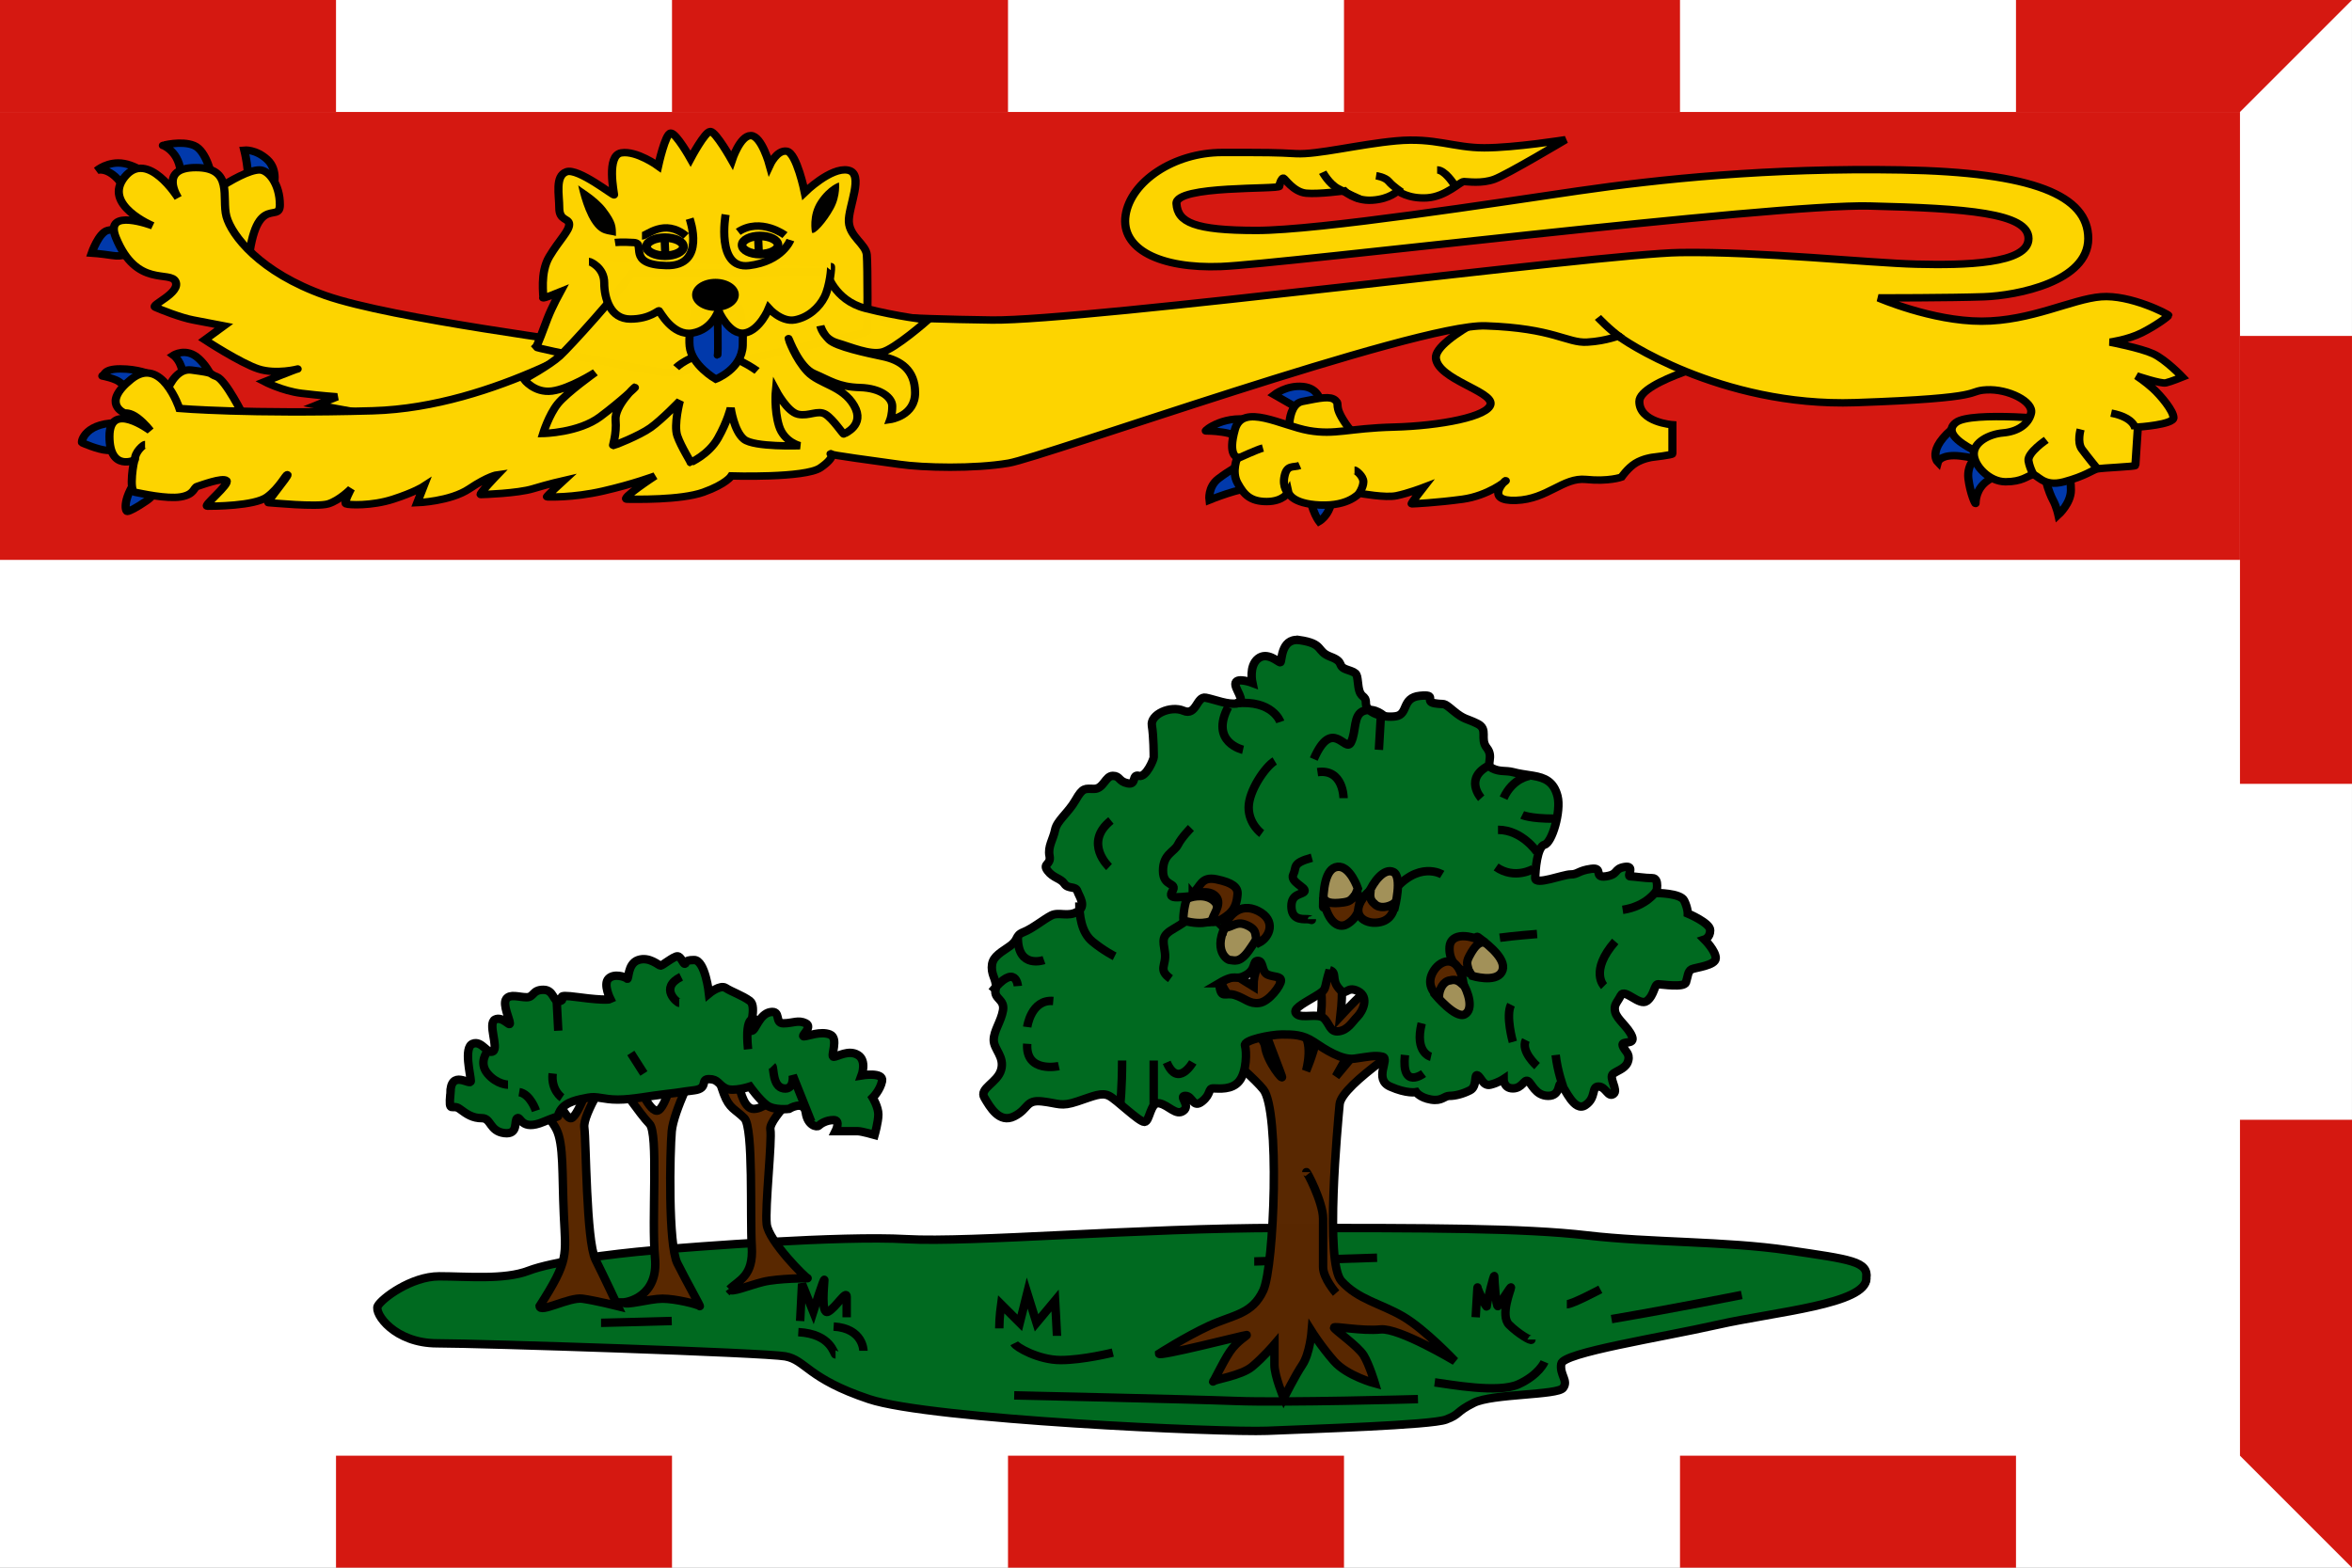 <?xml version="1.0" encoding="UTF-8" standalone="no"?>
<!-- Created with Sodipodi ("http://www.sodipodi.com/") -->
<svg
    xmlns:inkscape="http://www.inkscape.org/namespaces/inkscape"
    xmlns:rdf="http://www.w3.org/1999/02/22-rdf-syntax-ns#"
    xmlns="http://www.w3.org/2000/svg"
    xmlns:cc="http://creativecommons.org/ns#"
    xmlns:dc="http://purl.org/dc/elements/1.1/"
    xmlns:sodipodi="http://sodipodi.sourceforge.net/DTD/sodipodi-0.dtd"
    id="svg548"
    sodipodi:docname="_svgclean2.svg"
    viewBox="0 0 744.1 496.07"
    sodipodi:version="0.32"
    version="1.1"
    inkscape:version="0.48.3.1 r9886"
  >
  <rect x="0" y="0" width="744.1" height="496.07" fill="#808080" stroke="none"/>
  <sodipodi:namedview
      id="base"
      inkscape:window-width="674"
      inkscape:window-x="0"
      inkscape:window-y="0"
      snaptogrid="false"
      inkscape:window-maximized="0"
      inkscape:zoom="0.91470239"
      showgrid="false"
      inkscape:current-layer="svg548"
      inkscape:cx="297.63779"
      inkscape:cy="-357.86998"
      inkscape:window-height="645"
  />
  <rect
      id="rect687"
      style="fill-rule:evenodd;stroke-width:1pt;fill:#ffffff"
      height="496.06"
      width="744.09"
      y="0"
      x="1.0207e-12"
  />
  <g
      id="g819"
      transform="matrix(2 0 0 2 0 -14.173)"
    >
    <rect
        id="rect807"
        style="fill-rule:evenodd;stroke-width:1pt;fill:#d51810;fill-opacity:.996"
        height="17.717"
        width="53.15"
        y="237.4"
        x="53.15"
    />
    <rect
        id="rect808"
        style="fill-rule:evenodd;stroke-width:1pt;fill:#d51810;fill-opacity:.996"
        height="17.717"
        width="53.15"
        y="237.4"
        x="159.45"
    />
    <rect
        id="rect809"
        style="fill-rule:evenodd;stroke-width:1pt;fill:#d51810;fill-opacity:.996"
        height="17.717"
        width="53.15"
        y="237.4"
        x="265.75"
    />
    <path
        id="path811"
        inkscape:connector-curvature="0"
        sodipodi:nodetypes="ccccc"
        style="fill-rule:evenodd;stroke-width:1pt;fill:#d51810;fill-opacity:.996"
        d="m354.33 184.25v53.15l17.72 17.72v-70.87h-17.72z"
    />
    <rect
        id="rect812"
        style="fill-rule:evenodd;stroke-width:1pt;fill:#d51810;fill-opacity:.996"
        height="70.866"
        width="17.717"
        y="60.236"
        x="354.33"
    />
    <path
        id="path814"
        style="fill-rule:evenodd;stroke-width:1pt;fill:#d51810;fill-opacity:.996"
        d="m318.9-28.346v17.716h35.43l17.72-17.716h-53.15z"
        sodipodi:nodetypes="ccccc"
        inkscape:connector-curvature="0"
        transform="translate(-3.8147e-4,35.433)"
    />
    <rect
        id="rect815"
        style="fill-rule:evenodd;stroke-width:1pt;fill:#d51810;fill-opacity:.996"
        height="17.717"
        width="53.15"
        y="7.087"
        x="212.6"
    />
    <rect
        id="rect816"
        style="fill-rule:evenodd;stroke-width:1pt;fill:#d51810;fill-opacity:.996"
        height="17.717"
        width="53.15"
        y="7.087"
        x="106.3"
    />
    <rect
        id="rect817"
        style="fill-rule:evenodd;stroke-width:1pt;fill:#d51810;fill-opacity:.996"
        height="17.717"
        width="53.15"
        y="7.087"
        x="-0"
    />
    <rect
        id="rect818"
        style="fill-rule:evenodd;stroke-width:1pt;fill:#d51810;fill-opacity:.996"
        height="70.866"
        width="354.33"
        y="24.803"
        x="-0"
    />
  </g
  >
  <g
      id="g605"
      transform="matrix(1.933 0 0 1.769 .832 6.648)"
    >
    <path
        id="path595"
        style="fill-rule:evenodd;stroke:#000000;stroke-width:1pt;fill:#0139ab"
        inkscape:connector-curvature="0"
        d="m333.8 77.447c0 3.532 1.18 7.065 1.77 8.242 0.59 1.178 0.88 2.649 0.88 2.649s2.06-2.06 2.06-4.415-0.59-5.593-0.59-5.593"
    />
    <path
        id="path594"
        style="fill-rule:evenodd;stroke:#000000;stroke-width:1pt;fill:#0139ab"
        inkscape:connector-curvature="0"
        d="m323.21 77.447c0 0.295-1.77 1.766-1.48 4.415 0.3 2.65 1.18 4.71 1.18 4.416s0-2.649 2.06-4.121 5.3-2.355 5.3-2.355"
    />
    <path
        id="path593"
        style="fill-rule:evenodd;stroke:#000000;stroke-width:1pt;fill:#0139ab"
        inkscape:connector-curvature="0"
        d="m321.14 71.266c-6.76 5.004-4.41 7.653-4.41 7.653s0.29-1.177 2.65-1.177c2.35 0 6.77 1.471 6.77 1.471"
    />
    <path
        id="path592"
        style="fill-rule:evenodd;stroke:#000000;stroke-width:1pt;fill:#0139ab"
        inkscape:connector-curvature="0"
        d="m214 81.862c-0.59 4.71 1.47 7.654 1.47 7.654s2.35-1.472 2.06-5.299c-0.29-3.826-1.77-5.887-1.77-5.887"
    />
    <path
        id="path591"
        style="fill-rule:evenodd;stroke:#000000;stroke-width:1pt;fill:#0139ab"
        inkscape:connector-curvature="0"
        d="m203.4 78.919c-0.29 0-2.65 1.472-4.41 2.943-1.77 1.472-1.48 3.827-1.48 3.827s5.3-2.355 7.07-2.06c1.76 0.294 2.65 1.471 2.65 1.471"
    />
    <path
        id="path590"
        style="fill-rule:evenodd;stroke:#000000;stroke-width:1pt;fill:#0139ab"
        inkscape:connector-curvature="0"
        d="m205.17 71.56c-5.01-1.472-8.54 1.766-8.24 1.766 0.29 0 5 0 5.88 1.766 0.89 1.766 3.24 3.827 3.24 3.827"
    />
    <path
        id="path589"
        style="fill-rule:evenodd;stroke:#000000;stroke-width:1pt;fill:#0139ab"
        inkscape:connector-curvature="0"
        d="m216.06 68.028c-0.59 0-0.59-2.355-3.24-2.65-2.65-0.294-4.71 1.472-4.71 1.472s5.59 3.533 5.89 3.533c0.29 0 2.06-1.767 2.06-2.355z"
    />
    <path
        id="path604"
        style="fill-rule:evenodd;stroke:#000000;stroke-width:1pt;fill:#0139ab"
        inkscape:connector-curvature="0"
        d="m40.068 29.652c0.416-2.497-0.521-6.556-0.521-6.556s1.873-0.208 3.747 1.665c1.873 1.873 1.04 4.891 1.04 4.891"
    />
    <path
        id="path603"
        style="fill-rule:evenodd;stroke:#000000;stroke-width:1pt;fill:#0139ab"
        inkscape:connector-curvature="0"
        d="m29.14 28.716c0.416-5.1-2.81-6.453-2.914-6.453s3.018-0.936 5.1 0c2.081 0.937 2.914 5.62 2.914 5.62"
    />
    <path
        id="path602"
        style="fill-rule:evenodd;stroke:#000000;stroke-width:1pt;fill:#0139ab"
        inkscape:connector-curvature="0"
        d="m20.19 30.277c-2.498-4.579-4.787-3.539-4.787-3.539s1.873-1.769 4.475-1.248c2.601 0.52 4.891 2.914 4.891 2.81"
    />
    <path
        id="path601"
        style="fill-rule:evenodd;stroke:#000000;stroke-width:1pt;fill:#0139ab"
        inkscape:connector-curvature="0"
        d="m22.688 40.476c-2.29 1.249-2.914 1.769-4.788 1.457-1.873-0.312-3.33-0.416-3.33-0.416s1.145-3.643 2.602-4.059 4.059-0.312 4.059-0.312"
    />
    <path
        id="path596"
        style="fill-rule:evenodd;stroke:#000000;stroke-width:1pt;fill:#0139ab"
        inkscape:connector-curvature="0"
        d="m29.436 63.318c0-2.355-1.472-3.532-1.472-3.532s2.061-1.472 4.121 0.588c2.061 2.061 2.944 5.299 2.944 5.299"
    />
    <path
        id="path600"
        style="fill-rule:evenodd;stroke:#000000;stroke-width:1pt;fill:#0139ab"
        inkscape:connector-curvature="0"
        d="m20.918 66.598c-0.104 0-1.04-1.77-2.393-2.394s-2.602-0.728-2.186-0.728c0.417 0 0-1.249 2.914-1.249s4.787 0.936 4.787 0.936"
    />
    <path
        id="path599"
        style="fill-rule:evenodd;stroke:#000000;stroke-width:1pt;fill:#0139ab"
        inkscape:connector-curvature="0"
        d="m19.774 71.906c-6.349-0.417-6.973 3.434-6.765 3.538s2.602 1.249 4.059 1.353 2.706 0 2.706 0"
    />
    <path
        id="path598"
        style="fill-rule:evenodd;stroke:#000000;stroke-width:1pt;fill:#0139ab"
        inkscape:connector-curvature="0"
        d="m22.688 80.856c-3.227 4.475-2.602 6.868-2.29 6.868s1.457-0.624 3.122-1.873 2.81-3.643 2.81-3.643"
    />
    <path
        id="path597"
        inkscape:connector-curvature="0"
        sodipodi:nodetypes="cccc"
        style="fill-rule:evenodd;stroke:#000000;stroke-width:1pt;fill:#fdd400"
        d="m25.315 71.266c0.294 0 1.472-9.42 5.593-8.831s2.649 0.589 4.121 1.177c1.471 0.589 4.415 7.065 4.415 7.065"
    />
    <path
        id="path577"
        inkscape:connector-curvature="0"
        sodipodi:nodetypes="ccc"
        style="fill-rule:evenodd;stroke:#000000;stroke-width:1pt;fill:#fdd400"
        d="m322.62 76.799c-0.62-0.416-5.41-2.914-2.91-4.995 2.49-2.082 17.27-0.417 17.27-0.417"
    />
    <path
        id="path578"
        style="fill-rule:evenodd;stroke:#000000;stroke-width:1pt;fill:#fdd400"
        inkscape:connector-curvature="0"
        d="m225.42 76.175c-1.67-0.625-3.54-0.833-5.62-4.163s-0.83-3.33-1.67-4.163c-0.83-0.833-2.49-0.416-5.41 0.208-2.91 0.625-2.08 7.285-2.08 7.285"
    />
    <path
        id="path579"
        style="fill-rule:evenodd;stroke:#000000;stroke-width:1pt;fill:#fdd400"
        inkscape:connector-curvature="0"
        d="m250.19 49.116c-1.67 0.625-16.03 7.493-15.61 11.24 0.41 3.746 9.16 5.828 8.95 8.117-0.21 2.29-8.33 3.955-15.82 4.163s-9.58 1.457-13.95 0.625c-4.37-0.833-10.82-4.996-12.07-0.209-1.25 4.788 0.42 4.996 0.42 4.996s-1.04 2.498 0 4.579 2.08 3.33 4.78 3.33c2.71 0 3.54-1.665 3.54-1.665s0.42 2.082 5.21 2.29c4.78 0.208 6.24-2.082 6.45-2.082s4.16 0.833 6.03 0.417c1.88-0.417 4.38-1.457 4.38-1.457s-2.09 2.914-1.88 2.914 4.16-0.209 8.33-0.833c4.16-0.624 7.28-3.33 7.07-3.33-0.2 0-3.53 3.746 1.67 3.538s7.7-4.163 11.45-3.746c3.74 0.416 5.82-0.417 5.82-0.417s1.05-1.665 2.3-2.497c1.24-0.833 2.7-1.041 2.7-1.041s3.33-0.416 3.33-0.624v-5.204s-5.41-0.416-5.41-4.163c0-3.746 14.57-7.701 14.57-7.701l-32.26-11.24z"
    />
    <path
        id="path587"
        inkscape:connector-curvature="0"
        sodipodi:nodetypes="cccc"
        style="fill-rule:evenodd;stroke:#000000;stroke-width:1pt;fill:#fdd400"
        d="m39.963 46.618c0.833-17.067 5.412-9.99 5.412-13.737s-1.873-6.244-3.33-6.244c-3.331 0-11.656 7.077-11.656 7.077"
    />
    <path
        id="path572"
        inkscape:connector-curvature="0"
        sodipodi:nodetypes="cccccccsccccccccccccc"
        style="fill-rule:evenodd;stroke:#000000;stroke-width:1pt;fill:#fdd400"
        d="m98.035 58.274c-2.081-0.623-34.343-4.994-45.167-9.157-10.823-4.163-15.402-10.823-16.235-14.153-0.833-3.331 1.249-8.742-4.995-8.742-6.245 0-2.914 5.411-2.914 5.411s-4.996-8.742-8.742-3.746c-3.747 4.995 4.579 8.742 4.579 8.742s-8.055-3.354-6.036 2.081c3.393 9.135 8.95 5.828 9.782 7.91 0.833 2.081-4.163 4.162-3.33 4.579 0.833 0.416 4.163 1.873 6.244 2.289 2.082 0.417 4.996 1.041 4.996 1.041l-3.122 2.497s5.828 4.162 8.742 5.203 6.66 0 6.452 0-5.412 2.29-5.412 2.29 2.914 1.665 6.036 2.081c3.123 0.416 5.828 0.624 5.828 0.624l-3.33 1.458 44.959 8.95 1.665-19.358z"
    />
    <path
        id="path573"
        style="fill-rule:evenodd;stroke:#000000;stroke-width:1pt;fill:#fdd400"
        inkscape:connector-curvature="0"
        d="m100.95 54.944c-1.042 0.208-20.191 14.154-40.381 14.778-20.189 0.625-31.637-0.416-31.637-0.416s-2.914-9.575-7.91-5.204c-4.995 4.371-1.04 6.036-1.04 6.036s0.832-0.208 2.081 0.833 2.081 2.29 2.081 2.29-6.66-5.412-6.66 1.04c0 6.453 4.371 4.163 4.163 4.163s-1.041 5.62 0 5.828 5.203 1.249 7.493 0.833c2.29-0.417 2.081-1.665 2.706-1.873 0.624-0.209 4.163-1.666 4.787-1.041 0.625 0.624-3.955 4.579-3.122 4.579s7.701 0 9.783-1.665c2.081-1.665 3.122-4.163 3.33-3.955s-3.538 4.996-3.122 4.996 7.909 0.832 9.782 0.208c1.874-0.625 3.747-2.706 3.747-2.706s-1.249 2.498-0.833 2.706c0.417 0.208 4.163 0.416 7.702-0.833 3.538-1.249 4.995-2.289 4.995-2.289l-1.041 2.914s5.412-0.209 8.534-2.498c3.122-2.29 4.579-2.498 4.579-2.498s-3.122 3.538-2.705 3.538c0.416 0 6.036-0.208 8.533-1.04 2.498-0.833 4.996-1.457 4.996-1.457s-2.914 2.914-2.706 2.914 4.163 0.208 9.158-1.041c4.997-1.249 8.537-2.706 8.537-2.706s-5.83 4.163-4.58 4.163 8.74 0.208 12.49-1.249c3.74-1.457 4.58-2.914 4.58-2.914s12.07 0.417 14.57-1.457c2.49-1.873 1.87-2.706 1.66-2.497-0.21 0.208 7.29 1.248 11.24 1.873 3.96 0.624 12.28 0.832 17.9-0.208 5.62-1.041 66.81-24.977 78.05-24.561s13.33 3.122 16.65 2.914c3.34-0.208 5.21-1.249 5.21-1.041s16.44 12.697 38.71 11.864c22.28-0.832 17.9-2.081 21.44-2.289s7.7 2.081 7.29 4.162c-0.42 2.082-2.29 3.331-4.58 3.539s-4.79 1.665-4.79 3.747c0 2.081 2.5 4.995 5.2 4.995 2.71 0 3.54-1.041 4.38-1.249 0.83-0.208 1.66 2.29 5.2 1.249s4.58-2.081 5.41-2.29c0.83-0.208 6.25-0.416 6.25-0.624s0.41-6.869 0.41-6.869 5.83-0.416 5.83-1.665-2.08-3.955-3.33-5.203c-1.25-1.249-2.71-2.29-2.71-2.29s3.96 1.457 4.79 1.249 2.71-1.041 2.71-1.041-2.71-3.122-4.79-4.163c-2.08-1.04-7.08-2.081-7.08-2.081s2.92-0.416 5.21-1.665c2.28-1.249 4.37-2.914 4.37-3.123 0-0.208-6.25-3.746-11.03-3.33-4.79 0.417-11.45 4.371-19.57 4.371s-16.86-4.163-16.86-4.163 11.86 0 17.28-0.208c5.41-0.208 17.06-2.706 17.06-10.407s-8.95-11.864-30.59-12.28c-21.65-0.417-39.76 1.665-52.87 3.746-13.11 2.082-42.46 7.077-52.66 7.077s-12.91-1.457-13.11-4.787c-0.21-3.33 16.86-2.498 16.86-3.122 0-0.625 0.41-1.457 0.62-1.457s1.66 2.498 3.75 2.706c2.08 0.208 6.24-0.417 6.24-0.417s1.67 1.874 4.58 1.665c2.91-0.208 4.16-1.665 4.16-1.665s1.67 1.457 4.79 1.249 5.41-2.914 6.04-2.914c0.62 0 2.91 0.416 4.99-0.416 2.08-0.833 11.66-7.077 11.66-7.077s-8.33 1.457-13.32 1.457c-5 0-8.12-1.873-14.37-1.249-6.24 0.625-12.9 2.498-16.44 2.29s-4.16-0.208-12.07-0.208-14.99 5.203-15.82 11.239 5.62 9.575 15.61 9.159c9.99-0.417 90.33-11.24 106.15-10.824s26.02 1.249 26.02 5.828-10.61 4.787-18.32 4.579c-7.7-0.208-25.6-2.289-38.71-2.081s-97.41 12.28-112.6 12.072c-15.2-0.208-24.57-1.041-24.57-1.249s-36.42 3.122-36.42 2.706z"
    />
    <path
        id="path554"
        inkscape:connector-curvature="0"
        sodipodi:nodetypes="ccccccccccccccccccccccccc"
        style="fill-rule:evenodd;stroke:#000000;stroke-width:1pt;fill:#fdd400;fill-opacity:.996"
        d="m87.277 58.318c0.294-0.295 1.177-3.091 1.913-5.152 0.736-2.06 2.061-4.709 2.061-4.709s-2.944 1.324-2.797 1.03c0.148-0.294-0.588-4.415 1.031-7.359s3.237-4.562 3.237-5.74c0-1.177-1.618-0.589-1.618-2.944 0-2.354-0.736-5.74 1.177-6.475 1.913-0.736 7.799 4.415 7.799 4.121 0-0.295-1.323-7.065 1.18-7.506 2.5-0.442 6.03 2.354 6.03 2.354s1.18-5.887 2.06-5.887c0.89 0 3.24 4.563 3.24 4.563s2.36-4.857 3.24-4.857 3.53 5.151 3.53 5.151 1.33-4.415 3.09-4.415c1.77 0 3.09 5.298 3.09 5.298s1.18-2.796 2.8-2.502c1.62 0.295 2.94 7.359 2.94 7.359s4.27-4.562 7.07-3.974c2.79 0.589 0 6.623 0.15 9.272 0.14 2.65 2.79 3.974 2.94 5.888 0.15 1.913 0.15 13.834 0 13.834s-29.58 7.654-32.97 7.212c-3.38-0.441-21.046-4.268-21.193-4.562z"
    />
    <path
        id="path552"
        inkscape:connector-curvature="0"
        sodipodi:nodetypes="ccccccccccccccccccccccccccccccccccccccccc"
        style="fill-rule:evenodd;stroke:#000000;stroke-width:1pt;fill:#fdd400;fill-opacity:.996"
        d="m102.93 45.164c-2.09 3.436-10.099 13.115-11.764 14.78s-5.828 4.163-5.828 4.163 1.665 2.497 4.579 2.081 7.077-3.33 7.077-3.33-4.683 3.64-6.14 5.618c-1.457 1.977-2.394 5.307-2.394 5.307s5.828-0.104 9.367-3.018c3.533-2.914 5.833-5.307 5.723-5.307-0.1 0-3.43 3.434-3.23 5.932 0.21 2.497-0.516 4.579-0.412 4.579 0.102 0 4.272-1.769 6.142-3.227 1.87-1.456 4.79-4.787 4.79-4.787s-1.04 4.267-0.42 6.245c0.62 1.977 2.29 4.787 2.18 4.787-0.1 0 2.92-1.353 4.48-4.371s2.08-5.412 2.08-5.412 0.52 4.163 2.19 5.62c1.66 1.457 9.15 1.145 9.15 1.145s-2.6-0.625-3.43-3.539-0.52-6.348-0.52-6.348 1.87 3.851 3.64 4.267 3.23-0.833 4.48 0c1.25 0.832 2.91 3.642 3.02 3.538 0.1-0.104 3.53-1.561 1.66-5.099-1.87-3.539-5.62-3.747-7.6-6.036-1.97-2.29-3.12-5.828-3.12-5.932s1.67 5.099 4.17 6.244c2.49 1.145 3.95 2.394 7.49 2.498s5.31 1.873 5.31 3.33-0.32 2.394-0.32 2.394 4.06-0.625 4.06-4.788-2.5-5.828-5.2-6.452c-2.71-0.625-7.7-1.769-8.85-3.018-1.14-1.249-1.45-2.498-1.45-2.498s0.41 2.29 2.7 3.018c2.29 0.729 5.31 2.186 7.39 1.665 2.08-0.52 7.49-5.724 7.49-5.724s-4.99-0.624-10.2-2.081c-5.2-1.457-6.4-6.552-6.4-6.552l-31.89 0.308z"
    />
    <path
        id="path568"
        style="stroke:#000000;stroke-width:1pt;fill:none"
        inkscape:connector-curvature="0"
        d="m110.24 61.997s2.2-2.355 5.74-2.502c3.53-0.147 7.5 3.091 7.5 3.091"
    />
    <path
        id="path566"
        inkscape:connector-curvature="0"
        style="fill-rule:evenodd;stroke:#000000;stroke-width:1pt;fill:#0139ab"
        transform="translate(-.147 -.736)"
        d="m113.62 52.725c0 0.441-1.32 2.796-1.03 6.181 0.3 3.386 4.27 5.888 4.27 5.888s4.27-1.767 4.42-6.035c0.14-4.268-0.59-6.623-0.59-6.623l-7.07 0.589z"
    />
    <path
        id="path567"
        inkscape:connector-curvature="0"
        style="stroke:#000000;stroke-width:1.25;stroke-linecap:round;fill:none"
        transform="translate(.442 .147)"
        d="m116.56 51.989s0.15 7.653 0 7.653"
    />
    <path
        id="path553"
        style="fill-rule:evenodd;stroke:#000000;stroke-width:1pt;fill:#fdd400;fill-opacity:.996"
        d="m95.96 43.011c0.148 0 2.502 1.03 2.502 3.827 0 2.796 1.031 6.476 4.268 6.476 3.24 0 4.56-1.619 4.71-1.472s2.21 4.562 5.45 3.974c3.23-0.589 4.26-3.974 4.26-3.974s1.77 4.415 4.27 3.974c2.5-0.442 3.98-4.416 3.98-4.416s2.06 2.502 4.26 2.061c2.21-0.442 3.98-2.208 4.86-4.121 0.88-1.914 1.18-5.446 1.03-5.446"
        sodipodi:nodetypes="ccccccccccc"
        inkscape:connector-curvature="0"
        transform="translate(0,-3.0518e-5)"
    />
    <path
        id="path555"
        style="stroke:#000000;stroke-width:1pt;fill:none"
        inkscape:connector-curvature="0"
        d="m112.44 35.358s2.8 8.536-3.82 8.389-3.24-3.974-5.3-4.121-3.09 0-3.09 0"
    />
    <path
        id="path556"
        style="stroke:#000000;stroke-width:1pt;fill:none"
        inkscape:connector-curvature="0"
        d="m118.33 34.622s-1.62 9.861 3.83 9.125c5.44-0.736 6.77-4.563 6.77-4.563"
    />
    <path
        id="path557"
        inkscape:connector-curvature="0"
        sodipodi:nodetypes="ccccc"
        style="fill-rule:evenodd;fill:#000000;fill-opacity:.996"
        d="m94.194 29.324s0.736 4.121 2.208 6.623 2.649 2.06 3.978 2.501c0-1.766 0-2.502-1.623-4.856-1.619-2.355-4.563-3.974-4.563-4.268z"
    />
    <path
        id="path558"
        style="fill-rule:evenodd;fill:#000000;fill-opacity:.996"
        inkscape:connector-curvature="0"
        d="m132.46 37.86c0-0.147-0.59-3.091 1.03-5.74s3.39-3.238 3.39-3.238 0.29 2.355-0.89 4.71c-1.17 2.354-3.09 4.709-3.53 4.268z"
    />
    <path
        id="path559"
        inkscape:connector-curvature="0"
        sodipodi:nodetypes="cc"
        style="stroke:#000000;stroke-width:1pt;fill:none"
        d="m104.64 38.448c0.74 0 3.68-3.238 7.22 0"
    />
    <path
        id="path560"
        inkscape:connector-curvature="0"
        sodipodi:nodetypes="cc"
        style="stroke:#000000;stroke-width:1pt;fill:none"
        d="m120.39 37.713c3.68-2.649 7.65 0.588 7.65 0.588"
    />
    <path
        id="path570"
        inkscape:connector-curvature="0"
        style="stroke:#000000;stroke-width:1pt;fill:none"
        transform="matrix(1.079,0,0,1.158,-8.637,-7.31)"
        d="m111.27 41.171c0 0.772-1.26 1.399-2.8 1.399s-2.8-0.627-2.8-1.399c0-0.771 1.26-1.398 2.8-1.398s2.8 0.627 2.8 1.398z"
    />
    <path
        id="path571"
        inkscape:connector-curvature="0"
        style="stroke:#000000;stroke-width:1pt;fill:none"
        transform="matrix(1.053,0,0,1.158,9.745,-7.604)"
        d="m111.27 41.171c0 0.772-1.26 1.399-2.8 1.399s-2.8-0.627-2.8-1.399c0-0.771 1.26-1.398 2.8-1.398s2.8 0.627 2.8 1.398z"
    />
    <path
        id="path564"
        style="stroke:#000000;stroke-width:1pt;fill:none"
        inkscape:connector-curvature="0"
        d="m108.32 38.301c0 0.147 0.15 3.827 0.15 3.827"
    />
    <path
        id="path565"
        style="stroke:#000000;stroke-width:1pt;fill:none"
        inkscape:connector-curvature="0"
        d="m123.63 38.154 0.15 3.68"
    />
    <path
        id="path569"
        sodipodi:rx="4.3417702"
        sodipodi:ry="3.3115389"
        style="fill-rule:evenodd;fill:#000000"
        sodipodi:type="arc"
        d="m123.48 49.413c0 1.829-1.944 3.312-4.342 3.312s-4.342-1.483-4.342-3.312 1.944-3.312 4.342-3.312 4.342 1.483 4.342 3.312z"
        transform="matrix(.881 0 0 .867 11.707 6.146)"
        sodipodi:cy="49.413345"
        sodipodi:cx="119.14111"
    />
    <path
        id="path574"
        style="stroke:#000000;stroke-width:1pt;fill:none"
        inkscape:connector-curvature="0"
        d="m340.1 73.052s-0.62 2.29 0.21 3.539 2.71 3.747 2.71 3.747"
    />
    <path
        id="path575"
        style="stroke:#000000;stroke-width:1pt;fill:none"
        inkscape:connector-curvature="0"
        d="m334.48 74.926s-3.12 2.289-2.91 3.746 1.04 2.914 1.04 2.914"
    />
    <path
        id="path576"
        style="stroke:#000000;stroke-width:1pt;fill:none"
        inkscape:connector-curvature="0"
        d="m345.1 70.138c3.96 0.833 3.96 2.914 3.96 2.914"
    />
    <path
        id="path580"
        style="stroke:#000000;stroke-width:1pt;fill:none"
        inkscape:connector-curvature="0"
        d="m206.27 76.383c-0.83 0.208-4.16 1.873-4.16 1.873"
    />
    <path
        id="path581"
        style="stroke:#000000;stroke-width:1pt;fill:none"
        inkscape:connector-curvature="0"
        d="m212.3 79.505c-1.04 0.416-2.08-0.208-2.49 1.873-0.42 2.082 0.62 3.122 0.62 3.122"
    />
    <path
        id="path582"
        style="stroke:#000000;stroke-width:1pt;fill:none"
        inkscape:connector-curvature="0"
        d="m221.26 80.338c0.2 0 1.45 1.04 1.45 2.081s-0.83 2.289-0.83 2.289"
    />
    <path
        id="path583"
        style="stroke:#000000;stroke-width:1pt;fill:none"
        inkscape:connector-curvature="0"
        d="m216.05 27.053s1.04 2.082 2.5 2.914c1.46 0.833 3.54 1.873 3.54 1.873"
    />
    <path
        id="path584"
        style="stroke:#000000;stroke-width:1pt;fill:none"
        inkscape:connector-curvature="0"
        d="m224.79 27.678s1.46 0.208 2.09 1.04c0.62 0.833 2.08 1.874 2.08 1.874"
    />
    <path
        id="path585"
        style="stroke:#000000;stroke-width:1pt;fill:none"
        inkscape:connector-curvature="0"
        d="m234.78 26.637c1.25 0 2.71 2.497 2.71 2.497"
    />
    <path
        id="path586"
        style="stroke:#000000;stroke-width:1pt;fill:none"
        d="m23.104 74.926c-0.208 0-1.665 1.249-1.665 2.706"
        sodipodi:nodetypes="cc"
        inkscape:connector-curvature="0"
        transform="translate(.208 .833)"
    />
    <path
        id="path588"
        inkscape:connector-curvature="0"
        sodipodi:nodetypes="cc"
        style="stroke:#000000;stroke-width:1pt;fill:none"
        d="m265.04 56.794c-2.06-1.561-3.94-3.776-3.94-3.776"
    />
  </g
  >
  <g
      id="g734"
      transform="matrix(2 0 0 2 0 -14.173)"
    >
    <path
        id="path658"
        style="fill-rule:evenodd;stroke:#000000;stroke-width:1pt;fill:#006a20"
        inkscape:connector-curvature="0"
        d="m295.24 209.32c0 4.12-14.42 5.3-23.55 7.36-9.12 2.06-24.43 4.41-24.72 6.18-0.3 1.76 1.17 2.65 0.29 3.82-0.88 1.18-11.18 0.89-14.13 2.36-2.94 1.47-2.06 1.77-4.41 2.65-2.36 0.88-21.2 1.47-28.26 1.77-7.07 0.29-53.28-1.77-62.99-5.01-9.72-3.24-10.01-6.18-13.25-6.77s-48.275-2.06-55.046-2.06c-6.77 0-10.008-4.71-9.419-5.89 0.589-1.17 5.298-4.71 9.714-4.71 4.415 0 10.302 0.59 14.129-0.88s12.952-2.65 19.722-3.24 29.73-2.35 40.03-1.76c10.31 0.58 36.8-1.77 59.46-1.77 22.67 0 38.27 0 48.28 1.18 10.01 1.17 21.78 0.88 31.79 2.35s12.66 1.77 12.36 4.42z"
    />
    <path
        id="path671"
        style="fill-rule:evenodd;stroke:#000000;stroke-width:1pt;fill:#592800"
        inkscape:connector-curvature="0"
        d="m85.364 213.73c4.71-7.36 4.121-7.95 3.827-14.42-0.295-6.48 0-11.19-1.178-13.54-1.177-2.36-5.004-5.89-5.004-5.89s4.121-2.65 3.827-2.65 2.355 7.07 3.532 6.77c1.178-0.29 3.533-7.36 3.533-7.36h2.649s-4.416 6.77-4.121 8.84c0.294 2.06 0.294 17.95 1.766 20.89 1.472 2.95 3.532 7.36 3.532 7.36s-3.532-0.88-5.593-1.17c-2.06-0.3-6.77 2.35-6.77 1.17z"
    />
    <path
        id="path670"
        style="stroke:#000000;stroke-width:1pt;fill:none"
        inkscape:connector-curvature="0"
        d="m198.4 206.67c0.88 0 19.43-0.59 19.43-0.59"
    />
    <path
        id="path656"
        style="fill-rule:evenodd;stroke:#000000;stroke-width:1pt;fill:#592800;fill-opacity:.996"
        d="m183.98 220.21s4.12-2.65 7.94-4.42c3.83-1.76 6.77-1.76 8.54-5.59 1.76-3.83 2.65-28.55 0-31.79s-11.78-10.3-11.78-10.01c0 0.3 5.6-2.65 5.6-2.35 0 0.29 6.18 3.23 6.47 5.59 0.3 2.36 2.95 5.59 2.65 4.71-0.29-0.88-1.49-3.88-2.67-7.11-1.17-3.24-6.13-4.22-6.97-8.08 3.44-0.67 0.44-1.88 5.15 0.97 0.02-4.95 3.39-4.39 3.54-4.25 0.29 0.3 1.23 9.37 3.82 11.2 2.36 1.49 0.96 6.39 0.96 6.39s3.99-8.88 1.83-15.34c2.5-0.78 4.56-1.85 3.59 6.71 7.08-7.65 7.33-5.62 7.33-5.32 0 0.59-8.04 14.83-8.04 14.83l8.81-10.56s4.43 3.49 4.43 3.79c0 0.29-12.36 7.95-12.65 11.18-0.3 3.24-2.36 25.02 0.29 27.97 2.65 2.94 6.18 3.53 9.72 5.59 3.53 2.06 8.24 7.07 8.24 7.07s-8.83-5.3-11.78-5.01c-2.94 0.3-7.36-0.59-7.36-0.29 0 0.29 3.83 2.94 4.71 4.41 0.89 1.48 1.77 4.42 1.77 4.42s-4.42-1.18-6.48-3.53c-2.06-2.36-3.53-4.71-3.53-4.71s-0.29 3.53-1.47 5.3c-1.18 1.76-2.94 5.29-2.94 5.29s-1.48-3.53-1.48-5.29v-3.24s-1.76 2.06-3.53 3.53c-1.76 1.47-6.18 2.06-6.18 2.35 0 0.3 1.47-2.94 2.65-4.7 1.18-1.77 2.94-2.66 2.65-2.66s-14.13 3.54-13.83 2.95z"
        sodipodi:nodetypes="ccccccccccccscccccccccccccccccccccccccc"
        inkscape:connector-curvature="0"
        transform="translate(-.624 1.041)"
    />
    <path
        id="path723"
        style="fill-rule:evenodd;stroke:#000000;stroke-width:1pt;fill:#006a20"
        inkscape:connector-curvature="0"
        d="m210.33 160.57c-1.04 3.23-0.21 2.91-2.29 4.16s-3.75 2.09-2.91 2.81c0.83 0.73 3.33-0.2 4.26 0.63 0.94 0.83 0.94 2.29 2.4 2.08 1.45-0.21 2.08-1.46 2.91-2.29s1.98-3.12 0.1-4.06c-1.87-0.94-1.76 1.04-3.01-0.42-1.25-1.45-0.21-2.49-1.46-2.91zm-17.49 2.08c2.82-1.66 2.4-0.31 4.17-1.25 1.77-0.93 1.04-2.29 1.97-2.29 0.94 0 0.53 1.77 1.57 2.19s2.08 0.21 2.08 0.94c0 0.72-1.87 3.33-3.44 3.53-1.56 0.21-2.18-0.72-3.85-1.25-1.66-0.52-2.18 0.84-2.5-1.87zm12.62-54.3c-2.94-0.29-2.65 3.53-2.94 3.53-0.3 0-2.06-1.76-3.53-0.58-1.47 1.17-0.89 3.82-0.89 3.82s-2.35-0.88-2.65 0c-0.29 0.89 1.77 2.95 0.3 3.24-1.47 0.3-3.53-0.59-5.01-0.88-1.47-0.3-1.47 2.94-3.53 2.06s-5.3 0.59-5 2.35c0.29 1.77 0.29 4.71 0.29 5.01 0 0.29-1.18 3.24-2.35 2.94-1.18-0.29-0.3 1.47-1.77 1.18-1.47-0.3-1.18-1.18-2.35-1.18-1.18 0-1.47 2.06-2.95 2.06-1.47 0-1.76-0.29-2.94 1.77s-2.94 3.23-3.24 4.71c-0.29 1.47-1.18 2.65-0.88 4.12 0.29 1.47-1.18 1.18-0.3 2.35 0.89 1.18 2.06 1.18 2.65 2.06 0.59 0.89 1.77 0.3 2.06 1.18 0.3 0.88 1.48 2.36 0 3.24-1.47 0.88-2.94 0-4.12 0.59-1.17 0.59-2.94 2.06-4.41 2.65s-0.59 1.17-2.36 2.35c-1.76 1.18-2.65 1.77-2.65 3.24s0.89 2.06 0.59 3.53c-0.29 1.47 1.47 1.47 1.18 3.24-0.3 1.77-1.47 3.24-1.47 4.71s1.76 2.65 1.17 4.71c-0.58 2.06-3.53 2.94-2.64 4.41 0.88 1.48 2.35 4.13 4.71 2.95 2.35-1.18 1.76-2.65 4.41-2.36 2.65 0.3 2.94 0.89 5.59 0 2.65-0.88 3.83-1.47 5.01-0.88s4.71 4.12 5.59 4.12 0.88-3.24 2.36-2.94c1.47 0.29 2.65 2.06 3.82 1.17 1.18-0.88-0.88-2.35 0.3-2.35 1.17 0 1.17 2.06 2.65 0.88 1.47-1.17 0.88-2.06 1.76-2.06s2.95 0.3 4.12-1.17c1.18-1.48 1.18-4.71 0.89-5.6-0.3-0.88 4.12-1.76 5.88-1.76 1.77 0 3.24 0 5.01 1.17 1.76 1.18 4.41 2.95 6.47 2.65 2.06-0.29 3.24-0.58 4.42-0.29s-1.47 3.53 1.18 4.71 4.12 0.88 4.12 0.88 0.59 0.88 2.35 1.18c1.77 0.29 2.06-0.59 2.95-0.59 0.88 0 2.06-0.29 3.23-0.88 1.18-0.59 0.59-2.65 1.18-2.36 0.59 0.3 0.88 1.77 2.06 1.47 1.18-0.29 2.06-0.88 2.06-0.88s0 1.47 1.47 1.47c1.48 0 1.77-1.47 2.36-1.17 0.59 0.29 1.18 2.35 3.24 2.35s1.47-2.35 2.06-1.77c0.59 0.59 2.06 4.42 3.82 3.24 1.77-1.18 0.89-2.94 2.06-2.94 1.18 0 1.48 1.76 2.36 1.18 0.88-0.59-0.88-2.65 0-3.24s2.06-0.88 2.35-2.06c0.3-1.18-0.58-1.47-0.88-2.36-0.29-0.88 2.06 0 1.47-1.47s-2.35-2.65-2.65-3.83c-0.29-1.17 0.3-1.47 0.89-2.64 0.59-1.18 2.94 1.76 4.12 0.88 1.17-0.88 1.17-2.65 1.76-2.65s4.13 0.59 4.42-0.29c0.29-0.89 0.29-1.77 0.88-2.07 0.59-0.29 3.83-0.59 3.83-1.76 0-1.18-1.77-2.95-1.77-2.95s0.89-0.29 0.89-1.47c0-1.17-3.54-2.65-3.54-2.65s0-0.88-0.58-2.06c-0.59-1.18-4.42-1.18-4.42-1.18s0.59-2.35-0.59-2.35-2.94-0.29-3.53-0.29 0.88-1.77-0.88-1.48c-1.77 0.3-0.89 1.18-2.95 1.48-2.06 0.29-0.29-1.48-2.35-1.18-2.06 0.29-2.06 0.88-3.24 0.88s-5.59 1.77-5.59 0.59 0.29-5 1.47-5.3c1.18-0.29 2.65-5.3 2.06-7.65-0.59-2.36-2.06-2.94-3.83-3.24-1.76-0.29-2.06-0.29-3.24-0.59-1.17-0.29-2.06 0-3.23-0.59-1.18-0.58 0.29-1.76-0.89-3.24-1.17-1.47 0.3-2.94-1.47-3.82-1.76-0.88-2.06-0.59-3.83-2.06-1.76-1.47-1.17-0.88-2.94-1.18-1.77-0.29 0.59-1.47-2.35-1.18-2.95 0.3-1.77 2.95-3.83 3.24-2.06 0.3-4.71-0.59-4.71-2.06s-0.88-0.59-1.18-2.65c-0.29-2.06 0-2.06-1.76-2.65-1.77-0.59-0.3-1.18-2.65-2.06-2.36-0.88-0.89-2.06-5.01-2.65z"
    />
    <path
        id="path657"
        style="stroke:#000000;stroke-width:1pt;fill:none"
        inkscape:connector-curvature="0"
        d="m206.64 192.54c0-0.3 2.65 4.71 2.65 7.36v7.65c0 1.77 2.06 4.12 2.06 4.12"
    />
    <path
        id="path659"
        style="stroke:#000000;stroke-width:1pt;fill:none"
        inkscape:connector-curvature="0"
        d="m160.43 227.86s27.37 0.59 35.02 0.88c7.66 0.3 28.85-0.29 28.85-0.29"
    />
    <path
        id="path660"
        style="stroke:#000000;stroke-width:1pt;fill:none"
        inkscape:connector-curvature="0"
        d="m226.95 225.8c2.36 0.3 10.01 1.77 13.25 0.3 3.24-1.48 4.12-3.54 4.12-3.54"
    />
    <path
        id="path672"
        style="fill-rule:evenodd;stroke:#000000;stroke-width:1pt;fill:#592800"
        inkscape:connector-curvature="0"
        d="m98.61 213.14c0.589 0 5.59-0.88 5-7.06-0.58-6.18 0.59-19.72-0.88-21.19-1.47-1.48-5.003-6.77-5.297-6.77-0.295 0 2.947-0.89 2.947-0.89s2.06 5.59 3.53 5.59 3.24-7.94 3.24-7.94 2.94 0.59 2.94 0.88c0 0.3-3.53 7.06-3.83 10.3-0.29 3.24-0.58 17.96 0.89 20.9 1.47 2.95 3.82 7.07 3.53 6.77-0.3-0.29-3.83-1.17-5.89-1.17s-5.885 1.17-6.18 0.58z"
    />
    <path
        id="path673"
        style="fill-rule:evenodd;stroke:#000000;stroke-width:1pt;fill:#592800"
        inkscape:connector-curvature="0"
        d="m115.39 211.08c1.47-1.47 3.83-2.06 3.53-6.77-0.29-4.71 0.3-18.83-1.18-20.31-1.47-1.47-2.35-1.47-3.23-3.82-0.89-2.36-1.77-6.18-1.48-6.18 0.3 0 3.24-0.3 3.24-0.3s0.3 8.83 2.95 8.83c2.64 0 6.18-5 6.18-5s2.94-0.3 2.94 0c0 0.29-6.77 6.47-6.48 8.24 0.3 1.77-0.88 12.36-0.58 15.01 0.29 2.65 6.18 8.54 6.47 8.54 0.3 0-4.71 0-7.06 0.59-2.36 0.59-5.01 1.76-5.3 1.17z"
    />
    <path
        id="path674"
        style="fill-rule:evenodd;stroke:#000000;stroke-width:1pt;fill:#006a20"
        inkscape:connector-curvature="0"
        d="m71.235 180.18c0-4.12 3.238-1.18 3.238-2.06 0-0.89-1.178-5.3 0.294-5.89s2.355 1.77 3.238 1.18-0.883-4.42 0.295-5.01c1.177-0.59 2.354 1.18 2.354 0.59s-1.177-2.94-0.588-3.83c0.588-0.88 2.06-0.29 3.238-0.29 1.177 0 0.883-1.18 2.649-1.18s1.472 2.06 2.649 1.77c1.178-0.3-1.472-1.18 2.944-0.59 4.415 0.59 5.004 0.29 5.004 0.29s-1.178-2.35-0.295-3.23c0.883-0.89 2.65-0.3 2.944 0 0.294 0.29 0-2.36 1.761-2.95 1.77-0.59 3.24 0.88 3.54 0.88 0.29 0 2.06-1.47 2.65-1.47s0.88 1.18 1.17 1.18c0.3 0-0.29-0.59 1.48-0.59 1.76 0 2.35 5.3 2.35 5.3s1.77-1.47 2.65-0.88 2.65 1.18 3.83 2.06c1.17 0.88-0.3 4.71 0.29 4.71s1.18-2.65 2.94-2.95c1.77-0.29 0.59 1.77 2.06 1.77 1.48 0 2.36-0.59 3.54 0s-0.89 2.06-0.3 2.06 2.65-0.88 4.12-0.29c1.48 0.58 0 3.53 0.59 3.53s2.36-1.18 3.83-0.29c1.47 0.88 0.59 3.23 0.59 3.23s3.53-0.59 3.24 0.89c-0.3 1.47-1.48 2.64-1.48 2.64s0.89 1.48 0.89 2.65c0 1.18-0.59 3.24-0.59 3.24s-2.06-0.59-2.65-0.59h-3.53s0.88-1.76-0.3-1.76c-1.17 0-2.06 0.59-2.35 0.88-0.3 0.3-1.77 0-2.06-2.06-0.3-2.06-2.65-0.59-2.65-0.59s-2.36 0.29-3.53-0.59c-1.18-0.88-2.65-2.94-2.65-2.94s-2.65 0.88-3.83 0.29-1.18-1.47-2.65-1.47 0 1.47-2.35 1.77c-2.36 0.29-1.77 0.29-4.42 0.59-2.65 0.29-5.3 0.88-7.653 0.88-2.355 0-3.238-0.59-4.709-0.3-1.472 0.3-3.533 0.59-4.416 2.06-0.883 1.48 0.883 0.3-2.649 1.77-3.533 1.47-3.533-0.88-4.121-0.59-0.589 0.3 0.294 2.65-2.061 2.36-2.355-0.3-2.06-2.36-3.532-2.36s-2.355-0.59-3.532-1.47c-1.178-0.88-1.767 0.88-1.472-2.35z"
    />
    <path
        id="path661"
        style="stroke:#000000;stroke-width:1pt;fill:none"
        inkscape:connector-curvature="0"
        d="m254.92 215.79c10.3-1.76 20.6-3.82 20.6-3.82"
    />
    <path
        id="path662"
        inkscape:connector-curvature="0"
        sodipodi:nodetypes="cc"
        style="stroke:#000000;stroke-width:1pt;fill:none"
        d="m95.078 216.38c0.589 0 11.182-0.29 11.182-0.29"
    />
    <path
        id="path663"
        style="stroke:#000000;stroke-width:1pt;fill:none"
        inkscape:connector-curvature="0"
        d="m126.28 217.85c5.3 0.3 5.59 3.54 5.89 3.54"
    />
    <path
        id="path664"
        style="stroke:#000000;stroke-width:1pt;fill:none"
        inkscape:connector-curvature="0"
        d="m131.87 216.97c4.71 0.29 4.71 3.83 4.71 3.83"
    />
    <path
        id="path665"
        style="stroke:#000000;stroke-width:1pt;fill:none"
        inkscape:connector-curvature="0"
        d="m126.57 216.09 0.3-5.89 1.77 4.42s1.76-5.6 1.76-5.01-0.59 5.59 0.59 5.01c1.18-0.59 2.94-3.54 2.94-2.36v3.24"
    />
    <path
        id="path666"
        inkscape:connector-curvature="0"
        sodipodi:nodetypes="ccccccc"
        style="stroke:#000000;stroke-width:1pt;fill:none"
        d="m158.07 217.26c0-1.76 0.29-3.82 0.29-3.82l2.95 2.94 1.18-4.71 1.47 4.71 2.94-3.53s0.3 5.3 0.3 5.59"
    />
    <path
        id="path667"
        style="stroke:#000000;stroke-width:1pt;fill:none"
        inkscape:connector-curvature="0"
        d="m160.43 219.62c0.29 0.59 3.82 2.65 7.35 2.65 3.54 0 8.25-1.18 8.25-1.18"
    />
    <path
        id="path668"
        style="stroke:#000000;stroke-width:1pt;fill:none"
        inkscape:connector-curvature="0"
        d="m233.43 215.5s0.29-5 0.29-4.71 1.47 3.53 1.47 2.94 1.18-5.29 1.18-4.71c0 0.59 0.29 5.01 0.59 4.71 0.29-0.29 2.06-3.23 2.06-2.94s-1.77 4.41-0.3 5.89c1.48 1.47 3.54 2.65 3.54 2.35"
    />
    <path
        id="path669"
        style="stroke:#000000;stroke-width:1pt;fill:none"
        inkscape:connector-curvature="0"
        d="m247.85 213.44c0.88 0 5.3-2.36 5.3-2.36"
    />
    <path
        id="path675"
        style="stroke:#000000;stroke-width:1pt;fill:none"
        inkscape:connector-curvature="0"
        d="m107.74 161.63c-3.54 1.77-0.59 4.12-0.3 4.12"
    />
    <path
        id="path676"
        style="stroke:#000000;stroke-width:1pt;fill:none"
        inkscape:connector-curvature="0"
        d="m77.122 173.41s-1.472 1.76 0 3.53c1.472 1.76 3.238 1.76 3.238 1.76"
    />
    <path
        id="path678"
        style="stroke:#000000;stroke-width:1pt;fill:none"
        inkscape:connector-curvature="0"
        d="m170.73 149.86c0 2.06 0.29 4.71 2.06 6.18s3.53 2.35 3.53 2.35"
    />
    <path
        id="path679"
        style="stroke:#000000;stroke-width:1pt;fill:none"
        inkscape:connector-curvature="0"
        d="m161.01 155.45c0 5 4.13 3.53 4.13 3.53"
    />
    <path
        id="path680"
        style="stroke:#000000;stroke-width:1pt;fill:none"
        inkscape:connector-curvature="0"
        d="m166.61 165.46c-3.53-0.3-4.12 4.12-4.12 4.12"
    />
    <path
        id="path681"
        style="stroke:#000000;stroke-width:1pt;fill:none"
        inkscape:connector-curvature="0"
        d="m162.49 172.23c-0.3 4.71 5 3.53 5 3.53"
    />
    <path
        id="path682"
        style="stroke:#000000;stroke-width:1pt;fill:none"
        inkscape:connector-curvature="0"
        d="m185.15 161.93c-2.06-1.48-0.59-2.07-0.88-4.13-0.3-2.06-0.59-2.64 1.47-3.82s4.71-3.24 4.71-3.24"
    />
    <path
        id="path683"
        style="stroke:#000000;stroke-width:1pt;fill:none"
        inkscape:connector-curvature="0"
        d="m190.74 148.68c-4.12 0.29-6.18 0.88-5.29-0.59 0.88-1.47-1.48-0.59-1.48-3.24s1.77-2.94 2.36-4.12c0.59-1.17 2.06-2.65 2.06-2.65"
    />
    <path
        id="path684"
        style="stroke:#000000;stroke-width:1pt;fill:none"
        inkscape:connector-curvature="0"
        d="m201.64 127.49c-1.48 0.88-4.12 4.71-4.12 7.35 0 2.65 2.06 4.13 2.06 4.13"
    />
    <path
        id="path685"
        style="stroke:#000000;stroke-width:1pt;fill:none"
        inkscape:connector-curvature="0"
        d="m207.52 142.79c-3.24 0.89-2.35 1.47-2.94 2.65s2.06 2.06 1.77 2.65c-0.3 0.59-2.07 0.29-2.07 2.36 0 2.06 1.48 2.06 2.36 2.06s0.88 0.29 0.88 0"
    />
    <path
        id="path686"
        style="stroke:#000000;stroke-width:1pt;fill:none"
        inkscape:connector-curvature="0"
        d="m220.18 148.38c4.12-5.29 7.95-2.94 7.95-2.94"
    />
    <path
        id="path687"
        style="stroke:#000000;stroke-width:1pt;fill:none"
        inkscape:connector-curvature="0"
        d="m237.25 155.45c2.06-0.29 5.89-0.59 5.89-0.59"
    />
    <path
        id="path688"
        style="stroke:#000000;stroke-width:1pt;fill:none"
        inkscape:connector-curvature="0"
        d="m239.02 166.05c-0.88 1.76 0.29 5.88 0.29 5.88"
    />
    <path
        id="path689"
        style="stroke:#000000;stroke-width:1pt;fill:none"
        inkscape:connector-curvature="0"
        d="m241.37 171.64c-0.88 1.77 1.77 4.12 1.77 4.12"
    />
    <path
        id="path690"
        style="stroke:#000000;stroke-width:1pt;fill:none"
        inkscape:connector-curvature="0"
        d="m224.89 168.99c-1.18 4.71 1.47 5.3 1.47 5.3"
    />
    <path
        id="path691"
        style="stroke:#000000;stroke-width:1pt;fill:none"
        inkscape:connector-curvature="0"
        d="m222.24 174c-0.59 5.59 2.94 2.94 2.94 2.94"
    />
    <path
        id="path692"
        style="stroke:#000000;stroke-width:1pt;fill:none"
        inkscape:connector-curvature="0"
        d="m177.5 174.88c0 4.41-0.3 7.06-0.3 7.06"
    />
    <path
        id="path693"
        style="stroke:#000000;stroke-width:1pt;fill:none"
        inkscape:connector-curvature="0"
        d="m182.5 174.88v7.36"
    />
    <path
        id="path694"
        style="stroke:#000000;stroke-width:1pt;fill:none"
        inkscape:connector-curvature="0"
        d="m184.56 175.17c1.77 4.12 4.12 0 4.12 0"
    />
    <path
        id="path695"
        style="stroke:#000000;stroke-width:1pt;fill:none"
        inkscape:connector-curvature="0"
        d="m175.73 136.9c-4.41 3.54-0.29 7.36-0.29 7.36"
    />
    <path
        id="path696"
        style="stroke:#000000;stroke-width:1pt;fill:none"
        inkscape:connector-curvature="0"
        d="m195.45 118.36c5.89-0.59 7.07 2.94 7.07 2.94"
    />
    <path
        id="path697"
        style="stroke:#000000;stroke-width:1pt;fill:none"
        inkscape:connector-curvature="0"
        d="m194.28 118.95c-2.95 5.59 2.35 6.77 2.35 6.77"
    />
    <path
        id="path698"
        style="stroke:#000000;stroke-width:1pt;fill:none"
        inkscape:connector-curvature="0"
        d="m207.82 127.19c2.94-6.77 5-0.88 5.88-2.65 0.89-1.76 0.3-4.41 2.06-5 1.77-0.59 3.24 0.88 3.24 0.88"
    />
    <path
        id="path699"
        style="stroke:#000000;stroke-width:1pt;fill:none"
        inkscape:connector-curvature="0"
        d="m218.41 120.72c-0.29 5-0.29 5-0.29 5"
    />
    <path
        id="path700"
        style="stroke:#000000;stroke-width:1pt;fill:none"
        inkscape:connector-curvature="0"
        d="m235.78 128.08c-4.41 2.06-1.47 5.29-1.47 5.29"
    />
    <path
        id="path701"
        style="stroke:#000000;stroke-width:1pt;fill:none"
        inkscape:connector-curvature="0"
        d="m237.84 133.37c1.47-3.23 4.12-3.53 4.12-3.53"
    />
    <path
        id="path702"
        style="stroke:#000000;stroke-width:1pt;fill:none"
        inkscape:connector-curvature="0"
        d="m245.79 136.61c-3.83 0-5-0.59-5-0.59"
    />
    <path
        id="path703"
        style="stroke:#000000;stroke-width:1pt;fill:none"
        inkscape:connector-curvature="0"
        d="m236.96 138.38c3.83 0 6.18 3.53 6.18 3.53"
    />
    <path
        id="path704"
        style="stroke:#000000;stroke-width:1pt;fill:none"
        inkscape:connector-curvature="0"
        d="m236.66 144.26c2.95 2.06 5.89 0.3 5.89 0.3"
    />
    <path
        id="path705"
        style="stroke:#000000;stroke-width:1pt;fill:none"
        inkscape:connector-curvature="0"
        d="m255.5 156.04c-4.12 4.71-1.76 7.06-1.76 7.06"
    />
    <path
        id="path706"
        style="stroke:#000000;stroke-width:1pt;fill:none"
        inkscape:connector-curvature="0"
        d="m256.68 151.04c3.83-0.59 5.3-2.95 5.3-2.95"
    />
    <path
        id="path707"
        style="stroke:#000000;stroke-width:1pt;fill:none"
        inkscape:connector-curvature="0"
        d="m246.08 174c0.3 2.64 1.18 5 1.18 5"
    />
    <path
        id="path708"
        style="stroke:#000000;stroke-width:1pt;fill:none"
        inkscape:connector-curvature="0"
        d="m156.89 163.99c3.83-4.71 4.12-0.89 4.12-0.89"
    />
    <path
        id="path709"
        style="stroke:#000000;stroke-width:1pt;fill:none"
        inkscape:connector-curvature="0"
        d="m208.41 129.25c4.12-0.59 4.12 4.12 4.12 4.12"
    />
    <path
        id="path710"
        style="fill-rule:evenodd;stroke:#000000;stroke-width:1pt;fill:#a39259;fill-opacity:.996"
        d="m187.72 152.94c3.36 0.95 4.91-0.14 4.91-0.14s1.28-1.89-0.19-3.06c-1.47-1.18-3.84-0.49-4.14-0.2-0.29 0.3-0.66 2.48-0.58 3.4z"
        sodipodi:nodetypes="ccccc"
        inkscape:connector-curvature="0"
        transform="translate(-.52 -.208)"
    />
    <path
        id="path711"
        style="fill-rule:evenodd;stroke:#000000;stroke-width:1pt;fill:#a29159"
        inkscape:connector-curvature="0"
        d="m194.87 151.92c-3.54 5-0.89 7.06-0.3 7.06s1.47 0.59 2.95-1.47c1.47-2.06 2.64-4.12 1.76-4.12s-4.12-0.88-4.41-1.47z"
    />
    <path
        id="path712"
        style="fill-rule:evenodd;stroke:#000000;stroke-width:1pt;fill:#592800"
        d="m193.63 153.93c0.53-1.77 2.43-4.19 5.37-2.72 2.95 1.47 1.89 4.17 0.12 5.05-0.93-0.99 0.08-1.82-1.69-2.7s-2.23 0.12-3.8 0.37z"
        sodipodi:nodetypes="ccccc"
        inkscape:connector-curvature="0"
        transform="translate(0,-3.0518e-5)"
    />
    <path
        id="path716"
        inkscape:connector-curvature="0"
        sodipodi:nodetypes="ccccc"
        style="fill-rule:evenodd;stroke:#000000;stroke-width:1pt;fill:#a29159"
        d="m216.47 148.5c0.73-1.88 2.5-4.16 3.95-3.44 1.46 0.73 0.21 5.62 0.21 5.62s-3.02 0.42-3.33 0.32c-0.31-0.11-0.62-1.04-0.83-2.5z"
    />
    <path
        id="path715"
        style="fill-rule:evenodd;stroke:#000000;stroke-width:1pt;fill:#a29159"
        inkscape:connector-curvature="0"
        d="m209.29 150.58c0-2.6 0.31-6.14 2.29-6.35s3.22 3.44 3.22 3.44-1.24 3.22-1.45 3.22-4.06 0.11-4.06-0.31z"
    />
    <path
        id="path717"
        style="fill-rule:evenodd;stroke:#000000;stroke-width:1pt;fill:#592800;fill-opacity:.996"
        d="m188.99 148.91c1.25-0.93 1.25-2.7 3.75-2.18s3.44 1.24 3.33 2.39c-0.1 1.14-0.31 2.19-1.35 3.12-1.21 0.97-1.88 1.25-2.71 1.25-0.1-0.83 1.77-2.81 0.63-4.05-1.15-1.25-3.44-0.32-3.65-0.53z"
        sodipodi:nodetypes="ccssccc"
        inkscape:connector-curvature="0"
        transform="translate(-.312 -.52)"
    />
    <path
        id="path713"
        inkscape:connector-curvature="0"
        sodipodi:nodetypes="ccccc"
        style="fill-rule:evenodd;stroke:#000000;stroke-width:1pt;fill:#592800"
        d="m209.29 148.97c0.59 3.83 2.35 5.2 3.83 4.31 1.47-0.88 2.5-2.63 1.62-4.98-0.98 0.97-0.88 1.37-2.21 1.56-2.06 0.29-2.95 0-3.24-0.89z"
    />
    <path
        id="path714"
        style="fill-rule:evenodd;stroke:#000000;stroke-width:1pt;fill:#592800"
        d="m216.89 148.08c-3.75 3.54-1.25 5.31 0.83 5.2 2.08-0.1 2.91-1.45 3.02-3.12-1.04 0.73-2.5 0.94-3.23 0.11-1.04-0.83-0.52-1.88-0.62-2.19z"
        sodipodi:nodetypes="ccccc"
        inkscape:connector-curvature="0"
        transform="translate(-.104 -.208)"
    />
    <path
        id="path724"
        style="fill-rule:evenodd;stroke:#000000;stroke-width:1pt;fill:#a29159"
        d="m216.47 148.5c0.73-1.88 2.5-4.16 3.95-3.44 1.46 0.73 0.21 5.62 0.21 5.62s-3.02 0.42-3.33 0.32c-0.31-0.11-0.62-1.04-0.83-2.5z"
        sodipodi:nodetypes="ccccc"
        inkscape:connector-curvature="0"
        transform="matrix(-.585 .811 -.811 -.585 478.29 73.668)"
    />
    <path
        id="path725"
        inkscape:connector-curvature="0"
        style="fill-rule:evenodd;stroke:#000000;stroke-width:1pt;fill:#a29159"
        transform="matrix(-.585 .811 -.811 -.585 478.29 73.668)"
        d="m209.29 150.58c0-2.6 0.31-6.14 2.29-6.35s3.22 3.44 3.22 3.44-1.24 3.22-1.45 3.22-4.06 0.11-4.06-0.31z"
    />
    <path
        id="path726"
        style="fill-rule:evenodd;stroke:#000000;stroke-width:1pt;fill:#592800"
        d="m209.29 148.97c0.59 3.83 2.35 5.2 3.83 4.31 1.47-0.88 2.5-2.63 1.62-4.98-0.98 0.97-0.88 1.37-2.21 1.56-2.06 0.29-2.95 0-3.24-0.89z"
        sodipodi:nodetypes="ccccc"
        inkscape:connector-curvature="0"
        transform="matrix(-.585 .811 -.811 -.585 478.29 73.668)"
    />
    <path
        id="path727"
        style="fill-rule:evenodd;stroke:#000000;stroke-width:1pt;fill:#592800"
        d="m216.89 148.08c-3.75 3.54-1.25 5.31 0.83 5.2 2.08-0.1 2.91-1.45 3.02-3.12-1.04 0.73-2.5 0.94-3.23 0.11-1.04-0.83-0.52-1.88-0.62-2.19z"
        sodipodi:nodetypes="ccccc"
        inkscape:connector-curvature="0"
        transform="matrix(-.585 .811 -.811 -.585 478.52 73.706)"
    />
    <path
        id="path728"
        style="stroke:#000000;stroke-width:1pt;fill:none"
        inkscape:connector-curvature="0"
        d="m122.16 175.75c0.29 0.3 0 3.24 1.77 3.54 1.76 0.29 1.47-2.06 1.47-2.06l2.94 7.35"
    />
    <path
        id="path729"
        style="stroke:#000000;stroke-width:1pt;fill:none"
        inkscape:connector-curvature="0"
        d="m99.788 173.69 2.062 3.24"
    />
    <path
        id="path730"
        style="stroke:#000000;stroke-width:1pt;fill:none"
        inkscape:connector-curvature="0"
        d="m87.425 176.93c-0.294 2.65 1.472 3.83 1.472 3.83"
    />
    <path
        id="path731"
        style="stroke:#000000;stroke-width:1pt;fill:none"
        inkscape:connector-curvature="0"
        d="m82.127 179.88c1.766 0.29 2.649 2.94 2.649 2.94"
    />
    <path
        id="path732"
        inkscape:connector-curvature="0"
        sodipodi:nodetypes="cc"
        style="stroke:#000000;stroke-width:1pt;fill:none"
        d="m118.33 173.1c-0.59-5.88 1.18-4.7 1.18-4.7"
    />
    <path
        id="path733"
        inkscape:connector-curvature="0"
        sodipodi:nodetypes="cc"
        style="stroke:#000000;stroke-width:1pt;fill:none"
        d="m88.014 164.57 0.294 5.59"
    />
  </g
  >
</svg
>
